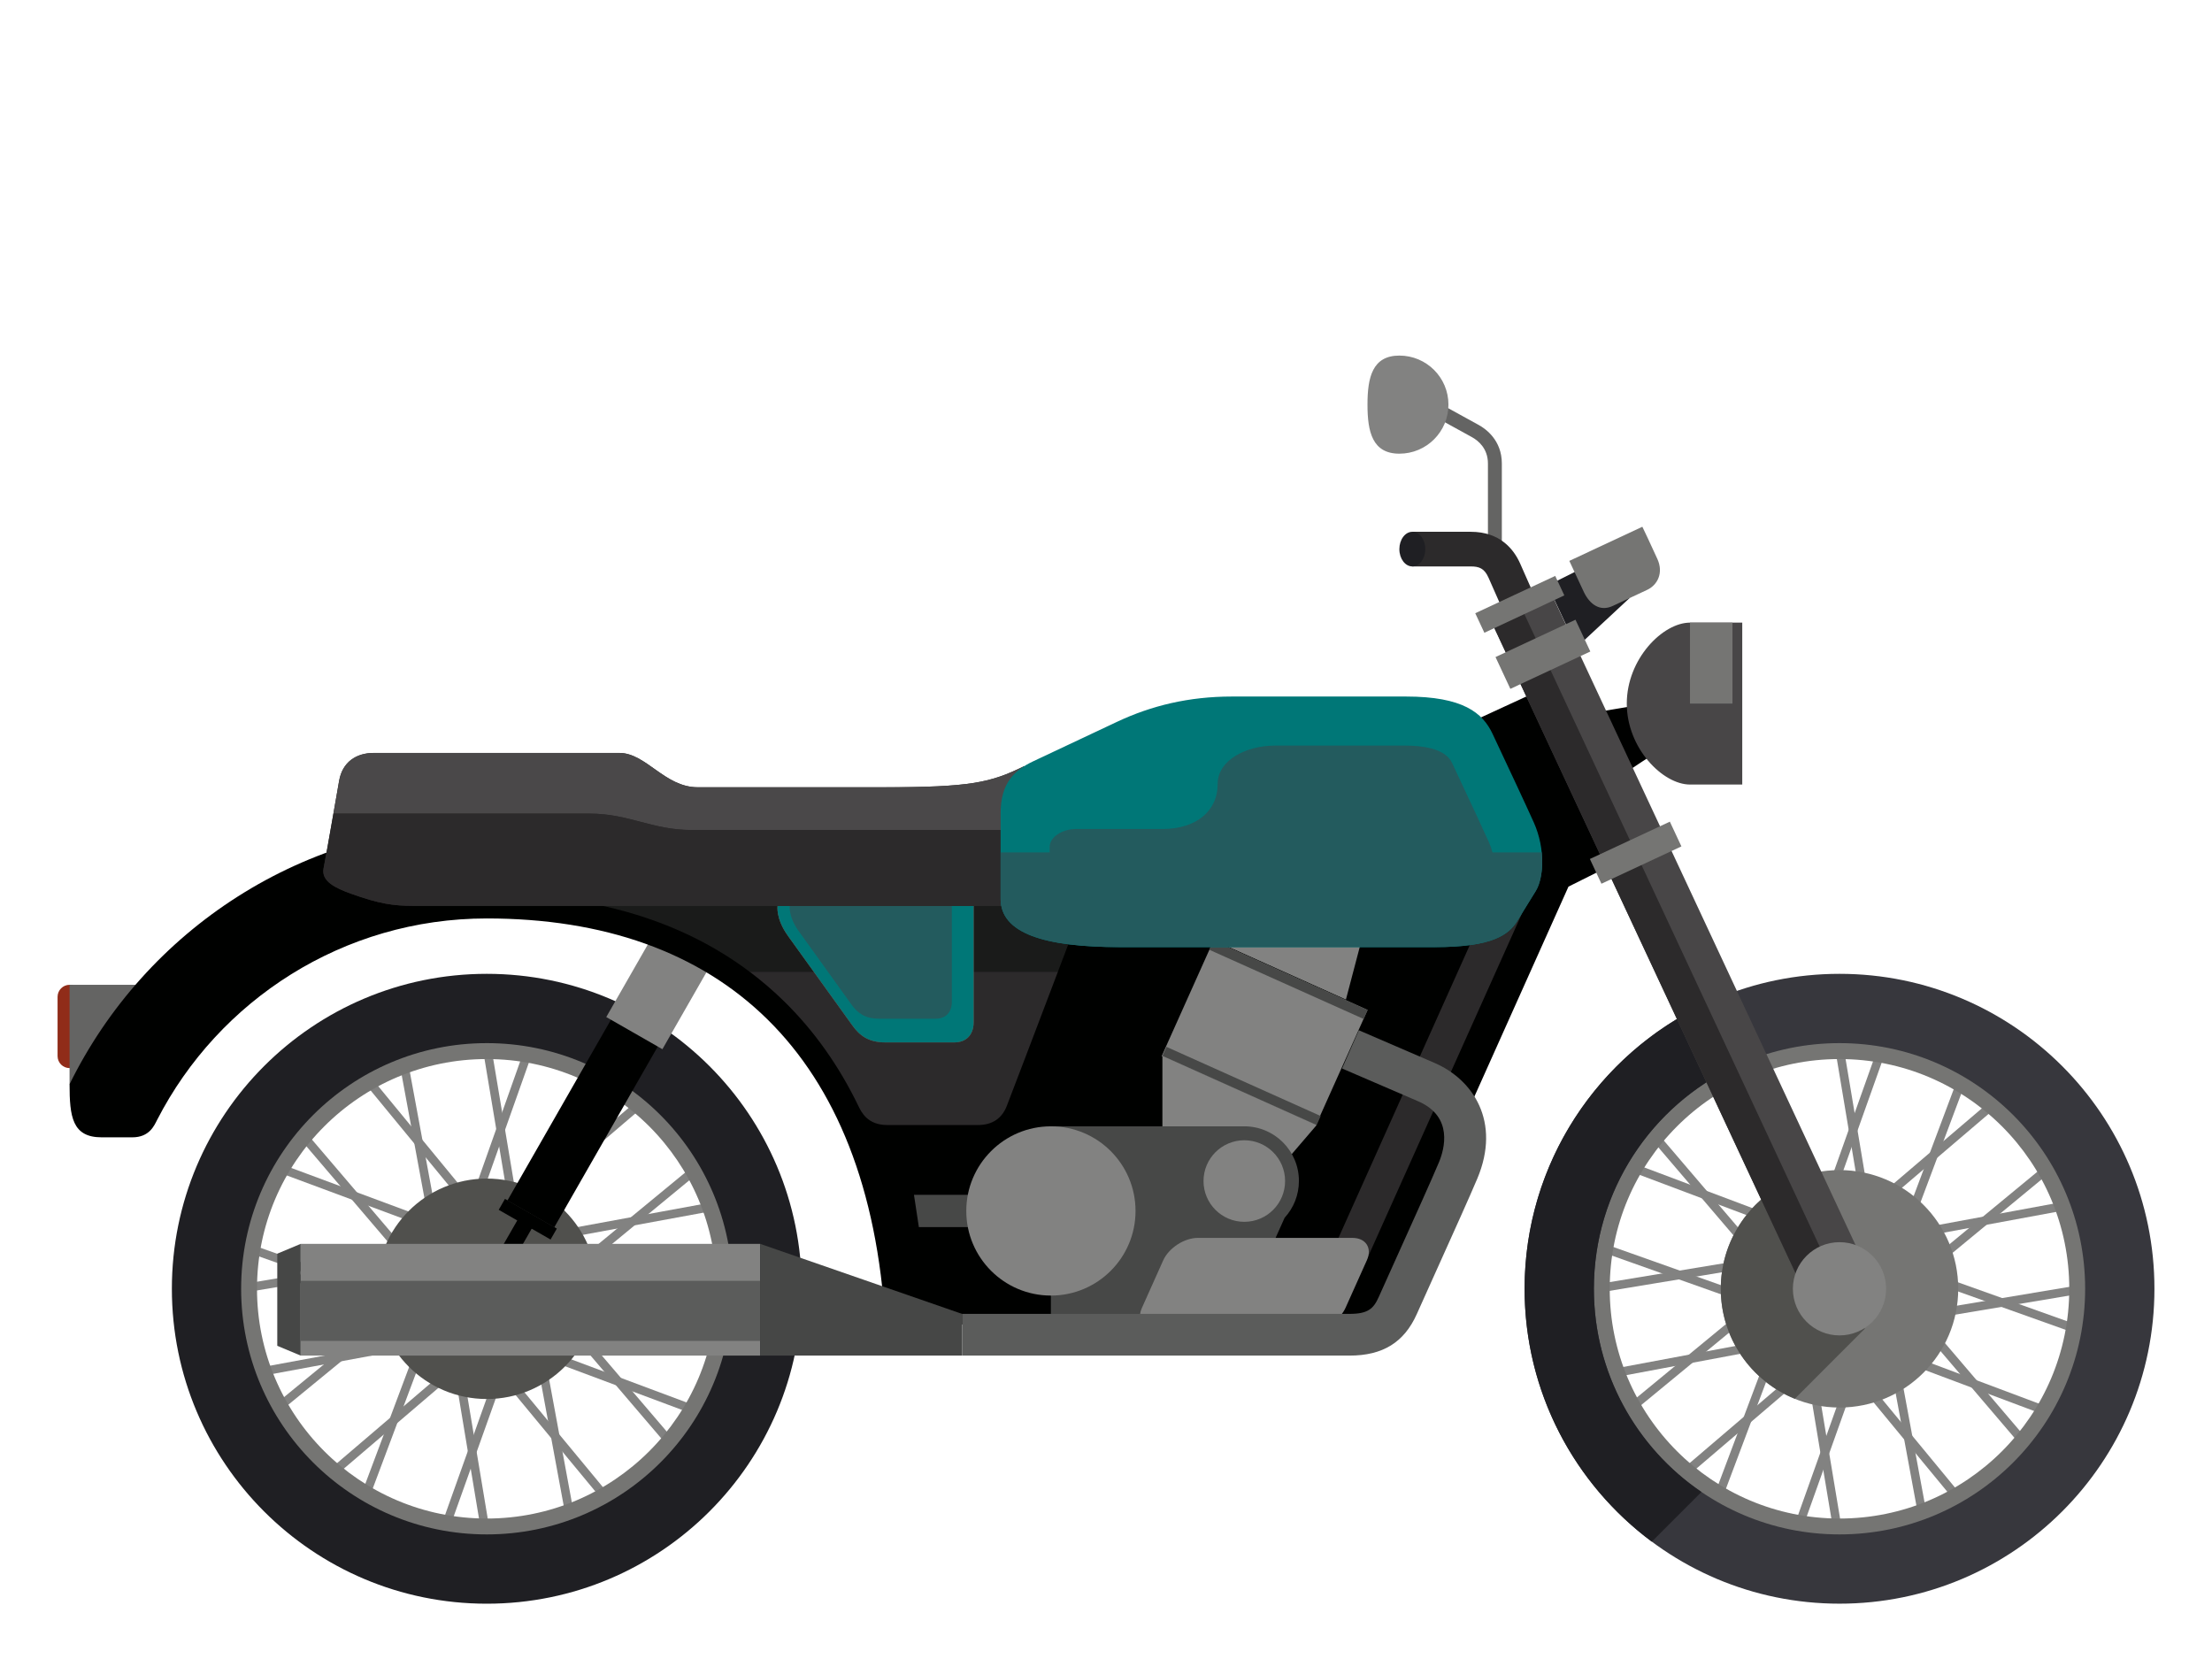 <?xml version="1.0" encoding="utf-8"?>
<!-- Generator: $$$/GeneralStr/196=Adobe Illustrator 27.6.0, SVG Export Plug-In . SVG Version: 6.00 Build 0)  -->
<svg version="1.1" id="Ebene_1" xmlns="http://www.w3.org/2000/svg" xmlns:xlink="http://www.w3.org/1999/xlink" x="0px" y="0px"
	 width="80px" height="60px" viewBox="0 0 80 60" enable-background="new 0 0 80 60" xml:space="preserve">
<g>
	<path fill="#902C19" d="M2.951,38.195c0,0.24-0.195,0.434-0.435,0.434l0,0c-0.24,0-0.434-0.195-0.434-0.434v-2.143
		c0-0.24,0.194-0.435,0.434-0.435l0,0c0.24,0,0.435,0.194,0.435,0.435V38.195z"/>
	<rect x="2.516" y="35.617" fill="#646463" width="2.801" height="3.594"/>
	<g>
		<path fill="#646463" d="M54.316,19.765h-0.503v-3.002c0-0.552-0.361-0.833-0.576-0.952l-1.201-0.661l0.242-0.441l1.202,0.661
			c0.252,0.138,0.836,0.551,0.836,1.392V19.765z"/>
	</g>
	<g>
		
			<rect x="65.597" y="46.515" transform="matrix(0.986 -0.164 0.164 0.986 -7.459 11.485)" fill="#828281" width="0.311" height="8.698"/>
		
			<rect x="62.193" y="50.801" transform="matrix(0.336 -0.942 0.942 0.336 -3.798 96.526)" fill="#828281" width="8.698" height="0.311"/>
		
			<rect x="67.828" y="46.333" transform="matrix(0.771 -0.636 0.636 0.771 -16.71 54.852)" fill="#828281" width="0.311" height="8.698"/>
		<polygon fill="#828281" points="69.656,54.616 69.35,54.672 67.77,46.118 68.076,46.062 		"/>
		
			<rect x="69.668" y="45.06" transform="matrix(0.351 -0.936 0.936 0.351 -0.931 97.474)" fill="#828281" width="0.311" height="8.698"/>
		
			<rect x="70.143" y="44.422" transform="matrix(0.761 -0.649 0.649 0.761 -14.837 57.288)" fill="#828281" width="0.311" height="8.698"/>
		
			<rect x="66.433" y="47.23" transform="matrix(0.986 -0.165 0.165 0.986 -6.853 12.338)" fill="#828281" width="8.697" height="0.311"/>
		
			<rect x="70.718" y="42.248" transform="matrix(0.336 -0.942 0.942 0.336 3.15 97.664)" fill="#828281" width="0.311" height="8.698"/>
		
			<rect x="66.251" y="45" transform="matrix(0.771 -0.636 0.636 0.771 -12.596 55.246)" fill="#828281" width="8.698" height="0.312"/>
		<polygon fill="#828281" points="74.533,43.483 74.59,43.788 66.036,45.369 65.98,45.063 		"/>
		
			<rect x="64.977" y="43.159" transform="matrix(0.351 -0.936 0.936 0.351 4.457 93.058)" fill="#828281" width="8.698" height="0.312"/>
		
			<rect x="64.34" y="42.685" transform="matrix(0.761 -0.649 0.649 0.761 -11.375 54.805)" fill="#828281" width="8.698" height="0.311"/>
		
			<rect x="67.148" y="38.009" transform="matrix(0.986 -0.165 0.165 0.986 -6.079 11.715)" fill="#828281" width="0.312" height="8.697"/>
		
			<rect x="62.165" y="42.11" transform="matrix(0.335 -0.942 0.942 0.335 4.42 90.791)" fill="#828281" width="8.698" height="0.31"/>
		
			<rect x="64.917" y="38.191" transform="matrix(0.772 -0.636 0.636 0.772 -12.196 51.115)" fill="#828281" width="0.311" height="8.697"/>
		<polygon fill="#828281" points="63.401,38.606 63.706,38.549 65.286,47.102 64.981,47.159 		"/>
		
			<rect x="63.077" y="39.463" transform="matrix(0.352 -0.936 0.936 0.352 -0.041 87.565)" fill="#828281" width="0.311" height="8.698"/>
		
			<rect x="62.602" y="40.101" transform="matrix(0.76 -0.649 0.649 0.76 -13.831 51.409)" fill="#828281" width="0.311" height="8.698"/>
		
			<rect x="57.926" y="45.679" transform="matrix(0.987 -0.163 0.163 0.987 -6.639 10.765)" fill="#828281" width="8.698" height="0.311"/>
		<polygon fill="#828281" points="58.032,45.317 58.136,45.024 66.333,47.932 66.23,48.226 		"/>
		
			<rect x="58.108" y="47.91" transform="matrix(0.772 -0.636 0.636 0.772 -16.311 50.661)" fill="#828281" width="8.698" height="0.311"/>
		
			<rect x="58.423" y="48.64" transform="matrix(0.983 -0.184 0.184 0.983 -7.927 12.422)" fill="#828281" width="8.697" height="0.311"/>
		
			<rect x="59.381" y="49.75" transform="matrix(0.352 -0.936 0.936 0.352 -5.412 91.996)" fill="#828281" width="8.698" height="0.311"/>
		
			<rect x="60.018" y="50.226" transform="matrix(0.76 -0.649 0.649 0.76 -17.299 53.862)" fill="#828281" width="8.698" height="0.311"/>
	</g>
	<g>
		
			<rect x="16.674" y="46.515" transform="matrix(0.986 -0.164 0.164 0.986 -8.131 3.458)" fill="#828281" width="0.311" height="8.698"/>
		
			<rect x="13.27" y="50.8" transform="matrix(0.336 -0.942 0.942 0.336 -36.295 50.443)" fill="#828281" width="8.698" height="0.311"/>
		
			<rect x="18.905" y="46.333" transform="matrix(0.77 -0.637 0.637 0.77 -27.935 23.785)" fill="#828281" width="0.311" height="8.698"/>
		<polygon fill="#828281" points="20.733,54.616 20.427,54.672 18.847,46.118 19.153,46.062 		"/>
		
			<rect x="20.745" y="45.06" transform="matrix(0.35 -0.937 0.937 0.35 -32.697 51.715)" fill="#828281" width="0.311" height="8.697"/>
		
			<rect x="21.22" y="44.422" transform="matrix(0.76 -0.649 0.649 0.76 -26.556 25.574)" fill="#828281" width="0.311" height="8.698"/>
		
			<rect x="17.509" y="47.23" transform="matrix(0.986 -0.165 0.165 0.986 -7.524 4.26)" fill="#828281" width="8.698" height="0.311"/>
		
			<rect x="21.795" y="42.248" transform="matrix(0.333 -0.943 0.943 0.333 -29.298 51.757)" fill="#828281" width="0.311" height="8.697"/>
		
			<rect x="17.328" y="45" transform="matrix(0.772 -0.636 0.636 0.772 -23.762 24.079)" fill="#828281" width="8.698" height="0.312"/>
		
			<rect x="17.013" y="44.27" transform="matrix(0.984 -0.181 0.181 0.984 -7.687 4.599)" fill="#828281" width="8.698" height="0.311"/>
		
			<rect x="16.055" y="43.16" transform="matrix(0.351 -0.936 0.936 0.351 -27.315 47.24)" fill="#828281" width="8.698" height="0.311"/>
		
			<rect x="15.417" y="42.685" transform="matrix(0.76 -0.649 0.649 0.76 -23.087 23.101)" fill="#828281" width="8.698" height="0.311"/>
		
			<rect x="18.225" y="38.009" transform="matrix(0.986 -0.165 0.165 0.986 -6.753 3.624)" fill="#828281" width="0.311" height="8.697"/>
		
			<rect x="13.243" y="42.109" transform="matrix(0.334 -0.943 0.943 0.334 -28.122 44.724)" fill="#828281" width="8.698" height="0.311"/>
		
			<rect x="15.995" y="38.191" transform="matrix(0.772 -0.635 0.635 0.772 -23.34 19.935)" fill="#828281" width="0.311" height="8.697"/>
		<polygon fill="#828281" points="14.477,38.606 14.782,38.549 16.364,47.102 16.058,47.159 		"/>
		
			<rect x="14.154" y="39.464" transform="matrix(0.348 -0.937 0.937 0.348 -31.743 41.962)" fill="#828281" width="0.311" height="8.698"/>
		
			<rect x="13.679" y="40.101" transform="matrix(0.761 -0.649 0.649 0.761 -25.535 19.606)" fill="#828281" width="0.311" height="8.698"/>
		<polygon fill="#828281" points="9.088,46.705 9.036,46.398 17.615,44.965 17.667,45.272 		"/>
		
			<rect x="13.104" y="42.275" transform="matrix(0.335 -0.942 0.942 0.335 -35.115 43.526)" fill="#828281" width="0.311" height="8.699"/>
		
			<rect x="9.185" y="47.91" transform="matrix(0.773 -0.634 0.634 0.773 -27.419 19.495)" fill="#828281" width="8.698" height="0.311"/>
		<polygon fill="#828281" points="9.601,49.738 9.544,49.433 18.097,47.852 18.154,48.159 		"/>
		
			<rect x="10.458" y="49.75" transform="matrix(0.351 -0.936 0.936 0.351 -37.12 46.245)" fill="#828281" width="8.698" height="0.311"/>
		
			<rect x="11.095" y="50.226" transform="matrix(0.76 -0.649 0.649 0.76 -29.018 22.098)" fill="#828281" width="8.698" height="0.311"/>
	</g>
	<path fill="#757573" d="M66.528,37.251c-5.169,0-9.36,4.191-9.36,9.359c0,5.169,4.191,9.359,9.36,9.359
		c5.17,0,9.36-4.191,9.36-9.359C75.888,41.442,71.698,37.251,66.528,37.251z M66.528,54.92c-4.589,0-8.31-3.72-8.31-8.309
		c0-4.589,3.721-8.309,8.31-8.309c4.589,0,8.31,3.72,8.31,8.309C74.838,51.2,71.118,54.92,66.528,54.92z"/>
	<path fill="#37373D" d="M66.528,35.22c-6.289,0-11.389,5.1-11.389,11.39c0,6.29,5.1,11.389,11.389,11.389
		c6.29,0,11.39-5.1,11.39-11.389C77.918,40.321,72.818,35.22,66.528,35.22z M66.528,55.494c-4.906,0-8.883-3.977-8.883-8.884
		c0-4.907,3.977-8.884,8.883-8.884c4.907,0,8.884,3.978,8.884,8.884C75.412,51.517,71.435,55.494,66.528,55.494z"/>
	<path fill="#757573" d="M70.822,46.611c0,2.371-1.922,4.294-4.294,4.294c-2.372,0-4.293-1.923-4.293-4.294
		c0-2.372,1.922-4.293,4.293-4.293C68.9,42.317,70.822,44.239,70.822,46.611z"/>
	<g>
		<path fill="#50504D" d="M64.66,42.744c-1.435,0.695-2.426,2.165-2.426,3.867c0,1.799,1.107,3.339,2.677,3.977l2.534-2.535
			L64.66,42.744z"/>
	</g>
	<g>
		<path fill="#1F1F23" d="M57.645,46.611c0-3.555,2.089-6.623,5.106-8.043l-1.077-2.263c-3.863,1.823-6.535,5.751-6.535,10.306
			c0,3.745,1.808,7.068,4.6,9.145l1.796-1.796C59.187,52.361,57.645,49.665,57.645,46.611z"/>
	</g>
	<path fill="#757573" d="M17.605,37.251c-5.169,0-9.36,4.191-9.36,9.359c0,5.169,4.191,9.359,9.36,9.359
		c5.169,0,9.36-4.191,9.36-9.359C26.965,41.442,22.774,37.251,17.605,37.251z M17.605,54.92c-4.589,0-8.31-3.72-8.31-8.309
		c0-4.589,3.72-8.309,8.31-8.309c4.589,0,8.309,3.72,8.309,8.309C25.914,51.2,22.194,54.92,17.605,54.92z"/>
	<path fill="#1F1F23" d="M17.605,35.22c-6.29,0-11.389,5.1-11.389,11.39C6.216,52.9,11.315,58,17.605,58
		c6.29,0,11.39-5.1,11.39-11.389C28.995,40.321,23.895,35.22,17.605,35.22z M17.605,55.494c-4.907,0-8.884-3.977-8.884-8.884
		c0-4.907,3.977-8.884,8.884-8.884c4.906,0,8.884,3.978,8.884,8.884C26.489,51.517,22.511,55.494,17.605,55.494z"/>
	<path fill="#50504D" d="M21.591,46.611c0,2.202-1.784,3.986-3.986,3.986c-2.202,0-3.986-1.784-3.986-3.986
		c0-2.202,1.784-3.986,3.986-3.986C19.807,42.625,21.591,44.409,21.591,46.611z"/>
	<g>
		
			<rect x="16.327" y="37.979" transform="matrix(0.497 -0.868 0.868 0.497 -22.728 38.714)" fill="#000100" width="11.383" height="1.951"/>
		
			<rect x="17.745" y="44.432" transform="matrix(0.498 -0.867 0.867 0.498 -29.4 38.699)" fill="#000100" width="1.931" height="0.601"/>
		
			<rect x="18.849" y="43.012" transform="matrix(0.497 -0.868 0.868 0.497 -28.666 38.739)" fill="#000100" width="0.456" height="2.161"/>
		
			<rect x="21.963" y="34.517" transform="matrix(0.497 -0.868 0.868 0.497 -18.95 38.692)" fill="#828281" width="3.851" height="2.339"/>
	</g>
	<path fill="#000100" d="M56.726,32.066l-7.097,15.836H32.019c-0.577-9.847-5.988-14.685-14.414-14.685
		c-5.193,0-9.697,2.957-11.919,7.279c-0.11,0.214-0.281,0.637-0.902,0.637c-0.353,0-0.82,0-1.109,0
		c-1.065,0-1.159-0.752-1.159-1.921c2.736-5.57,8.465-9.403,15.089-9.403h36.2l-1.205-3.42l3.176-1.464l0.489,1.079l3.314-0.558
		l0.641,1.549l-2.697,1.786l1.066,2.354L56.726,32.066z"/>
	<polygon fill="#828281" points="47.619,40.689 42.04,38.186 42.04,41.381 46.039,42.532 	"/>
	
		<rect x="44.324" y="37.868" transform="matrix(0.409 -0.912 0.912 0.409 -4.445 70.126)" fill="#2C2A2B" width="15.2" height="1.255"/>
	<g>
		<path fill="#2C2A2B" d="M54.238,21.807c-0.001-0.002-0.111-0.255-0.403-0.913c-0.152-0.343-0.344-0.408-0.643-0.408h-2.113v-1.253
			h2.113c1.054,0,1.555,0.626,1.788,1.152c0.297,0.666,0.407,0.922,0.407,0.922L54.238,21.807z"/>
	</g>
	<path fill="#474847" d="M46.459,44.044c0.322-0.352,0.518-0.82,0.518-1.334c0-1.091-0.884-1.975-1.975-1.975h-6.995v7.538h6.995
		v-0.98L46.459,44.044z"/>
	<g>
		<path fill="#828281" d="M49.434,45.58c0.2-0.445-0.036-0.81-0.524-0.81h-5.589c-0.488,0-1.05,0.364-1.251,0.81L41.3,47.299
			c-0.199,0.445,0.036,0.81,0.524,0.81h5.589c0.488,0,1.05-0.365,1.25-0.81L49.434,45.58z"/>
	</g>
	<path fill="#1F1F23" d="M51.548,19.86c0,0.345-0.21,0.626-0.469,0.626c-0.259,0-0.469-0.281-0.469-0.626
		c0-0.346,0.21-0.627,0.469-0.627C51.338,19.233,51.548,19.514,51.548,19.86z"/>
	<polygon fill="#1F1F23" points="58.933,21.632 57.021,23.411 55.976,21.174 57.523,20.4 	"/>
	
		<rect x="59.566" y="20.377" transform="matrix(0.906 -0.423 0.423 0.906 -8.786 28.921)" fill="#484647" width="2.395" height="27.755"/>
	
		<rect x="59.622" y="20.63" transform="matrix(0.906 -0.423 0.423 0.906 -8.944 28.72)" fill="#2C2A2B" width="1.198" height="27.755"/>
	
		<rect x="53.376" y="21.465" transform="matrix(0.906 -0.423 0.423 0.906 -4.084 25.309)" fill="#757573" width="3.192" height="0.779"/>
	<path fill="#757573" d="M59.572,21.333c-0.371,0.173-0.82,0.384-1.246,0.582c-0.462,0.215-0.831-0.061-1.042-0.5
		c-0.123-0.257-0.527-1.13-0.527-1.13l2.641-1.234c0,0,0.317,0.66,0.545,1.168C60.171,20.726,59.942,21.159,59.572,21.333z"/>
	
		<rect x="54.212" y="23.01" transform="matrix(0.906 -0.423 0.423 0.906 -4.762 25.848)" fill="#757573" width="3.192" height="1.269"/>
	
		<rect x="57.568" y="30.335" transform="matrix(0.906 -0.423 0.423 0.906 -7.488 27.934)" fill="#757573" width="3.192" height="0.988"/>
	<path fill="#828281" d="M68.214,46.611c0,0.931-0.755,1.686-1.686,1.686c-0.931,0-1.686-0.755-1.686-1.686
		c0-0.931,0.755-1.686,1.686-1.686C67.46,44.924,68.214,45.679,68.214,46.611z"/>
	<path fill="#484647" d="M61.121,22.518c-0.983,0-2.286,1.311-2.286,2.928c0,1.617,1.303,2.928,2.286,2.928h1.89v-5.856H61.121z"/>
	<rect x="10.875" y="44.986" fill="#828281" width="16.619" height="4.041"/>
	<rect x="10.875" y="46.324" fill="#5B5C5B" width="16.619" height="2.172"/>
	<polygon fill="#464746" points="34.794,49.027 27.494,49.027 27.494,44.986 34.794,47.519 	"/>
	<g>
		<path fill="#5B5C5B" d="M48.808,49.027H34.794v-1.509h14.015c0.669,0,0.866-0.188,1.055-0.61c0.204-0.456,0.461-1.027,0.73-1.622
			c0.562-1.246,1.2-2.66,1.445-3.245c0.201-0.481,0.532-1.658-0.75-2.212l-2.752-1.186l0.607-1.382l2.742,1.183
			c1.39,0.6,2.406,2.125,1.543,4.181c-0.254,0.604-0.867,1.965-1.461,3.282c-0.267,0.594-0.525,1.163-0.727,1.617
			C50.782,48.55,50.009,49.027,48.808,49.027z"/>
	</g>
	<g>
		<path fill="#2C2A2B" d="M28.378,36.234c1.078,1.061,1.967,2.319,2.667,3.766c0.109,0.224,0.331,0.688,1.041,0.688
			c0.954,0,2.398,0,3.282,0c0.532,0,0.865-0.25,1.035-0.668c0.094-0.235,1.042-2.727,1.859-4.879H27.109
			C27.554,35.477,27.978,35.84,28.378,36.234z"/>
		<path fill="#1A1B1A" d="M17.605,31.194c0,0,0,0.414,0,1.136c3.83,0,7.018,0.945,9.503,2.812h11.153
			c0.645-1.699,1.209-3.187,1.209-3.187L17.605,31.194z"/>
	</g>
	<polygon fill="#464746" points="10.028,48.673 10.875,49.027 10.875,44.986 10.028,45.341 	"/>
	<path fill="#A24E3E" d="M32.019,37.7c0.411,0,1.686,0,2.495,0c0.427,0,0.699-0.272,0.699-0.732c0-0.433,0-4.207,0-4.207h-7.091
		c0,0-0.076,0.459,0.378,1.09c0.048,0.066,0.116,0.161,0.2,0.278c0.494,0.686,1.527,2.125,2.122,2.951
		C31.087,37.452,31.409,37.7,32.019,37.7z"/>
	<path fill="#007777" d="M32.019,37.7c0.411,0,1.686,0,2.495,0c0.427,0,0.699-0.272,0.699-0.732c0-0.433,0-4.207,0-4.207h-7.091
		c0,0-0.076,0.459,0.378,1.09c0.048,0.066,0.116,0.161,0.2,0.278c0.494,0.686,1.527,2.125,2.122,2.951
		C31.087,37.452,31.409,37.7,32.019,37.7z"/>
	<path fill="#235B5E" d="M31.785,36.842c0.34,0,1.393,0,2.062,0c0.353,0,0.577-0.225,0.577-0.605c0-0.357,0-3.476,0-3.476h-5.86
		c0,0-0.061,0.379,0.313,0.901c0.04,0.055,0.096,0.133,0.165,0.229c0.407,0.566,1.262,1.756,1.752,2.439
		C31.015,36.637,31.281,36.842,31.785,36.842z"/>
	<polygon fill="#474847" points="36.839,44.379 33.232,44.379 33.055,43.213 36.839,43.213 	"/>
	<path fill="#828281" d="M41.068,43.796c0,1.69-1.37,3.06-3.06,3.06c-1.691,0-3.061-1.37-3.061-3.06c0-1.69,1.371-3.061,3.061-3.061
		C39.698,40.735,41.068,42.106,41.068,43.796z"/>
	<polygon fill="#828281" points="48.677,36.151 44.199,34.142 45.488,31.268 49.433,33.277 	"/>
	
		<rect x="43.479" y="34.294" transform="matrix(0.409 -0.912 0.912 0.409 -7.045 63.822)" fill="#828281" width="4.573" height="6.115"/>
	<polygon fill="#474847" points="47.619,40.689 42.04,38.186 42.187,37.861 47.765,40.363 	"/>
	
		<rect x="46.45" y="32.37" transform="matrix(0.409 -0.912 0.912 0.409 -4.78 63.474)" fill="#474847" width="0.357" height="6.115"/>
	<path fill="#2C2A2B" d="M31.931,28.473c-3.195,0-5.501,0-6.699,0c-1.197,0-1.863-1.242-2.839-1.242c-0.976,0-8.28,0-8.871,0
		c-0.65,0-1.138,0.337-1.257,1.005c-0.045,0.252-0.123,0.703-0.208,1.19c-0.141,0.805-0.299,1.707-0.354,1.974
		c-0.096,0.473,0.435,0.722,0.992,0.922c1.023,0.368,1.544,0.439,2.253,0.439c0.592,0,22.099,0,22.099,0v-2.743v-2.312
		C35.824,28.306,35.124,28.473,31.931,28.473z"/>
	<g>
		<path fill="#4A4849" d="M25.011,30.018c1.091,0,8.56,0,12.037,0v-2.312c-1.224,0.599-1.924,0.766-5.116,0.766
			c-3.195,0-5.501,0-6.699,0c-1.197,0-1.863-1.242-2.839-1.242c-0.976,0-8.28,0-8.871,0c-0.65,0-1.138,0.337-1.257,1.005
			c-0.045,0.252-0.123,0.703-0.208,1.19c2.845,0,8.237,0,9.271,0C22.749,29.427,23.581,30.018,25.011,30.018z"/>
		<path fill="#2C2A2B" d="M25.011,30.018c-1.43,0-2.262-0.592-3.682-0.592c-1.035,0-6.426,0-9.271,0
			c-0.141,0.805-0.299,1.707-0.354,1.974c-0.096,0.473,0.435,0.722,0.992,0.922c1.023,0.368,1.544,0.439,2.253,0.439
			c0.592,0,22.099,0,22.099,0v-2.743C33.571,30.018,26.102,30.018,25.011,30.018z"/>
	</g>
	<circle fill="#828281" cx="45.002" cy="42.714" r="1.475"/>
	<path fill="#007777" d="M37.37,27.532c0.954-0.45,2.262-1.066,3.032-1.428c1.236-0.581,2.588-0.913,4.156-0.913
		c2.222,0,5.017,0,6.291,0c2.062,0,2.774,0.587,3.132,1.35c0.529,1.123,1.233,2.628,1.491,3.204c0.433,0.968,0.355,2.021,0.07,2.481
		c-0.131,0.212-0.41,0.661-0.67,1.083c-0.304,0.491-0.882,0.946-2.981,0.946c-1.257,0-7.258,0-11.374,0
		c-2.756,0-4.328-0.503-4.328-1.745c0-0.777,0-2.789,0-3.105C36.189,28.318,36.69,27.853,37.37,27.532z"/>
	<g>
		<path fill="#235B5E" d="M36.189,30.829c0,0.627,0,1.301,0,1.68c0,1.242,1.572,1.745,4.328,1.745c4.116,0,10.117,0,11.374,0
			c2.099,0,2.677-0.455,2.981-0.946c0.26-0.422,0.539-0.871,0.67-1.083c0.178-0.288,0.275-0.809,0.217-1.396H36.189z"/>
	</g>
	<path fill="#235B5E" d="M40.517,32.48c-1.159,0-1.843-0.102-2.212-0.187c-0.283-0.065-0.342-0.298-0.342-0.482l0-1.186
		c0-0.343,0.445-0.643,0.953-0.643h3.124c1.215,0,1.999-0.64,1.999-1.631c0-0.867,1.046-1.385,2.056-1.385h4.754
		c0.512,0,1.409,0.08,1.661,0.615c0.708,1.506,1.135,2.424,1.343,2.888c0.215,0.478,0.176,0.831,0.079,0.987l-0.109,0.175
		c-0.138,0.222-0.243,0.39-0.39,0.631c-0.032,0.051-0.234,0.218-1.542,0.218H40.517z"/>
	<rect x="61.121" y="22.518" fill="#757573" width="1.536" height="2.928"/>
	<path fill="#828281" d="M52.385,14.634c0,0.98-0.794,1.774-1.775,1.774c-0.979,0-1.153-0.795-1.153-1.774
		c0-0.98,0.174-1.774,1.153-1.774C51.591,12.86,52.385,13.654,52.385,14.634z"/>
</g>
</svg>
